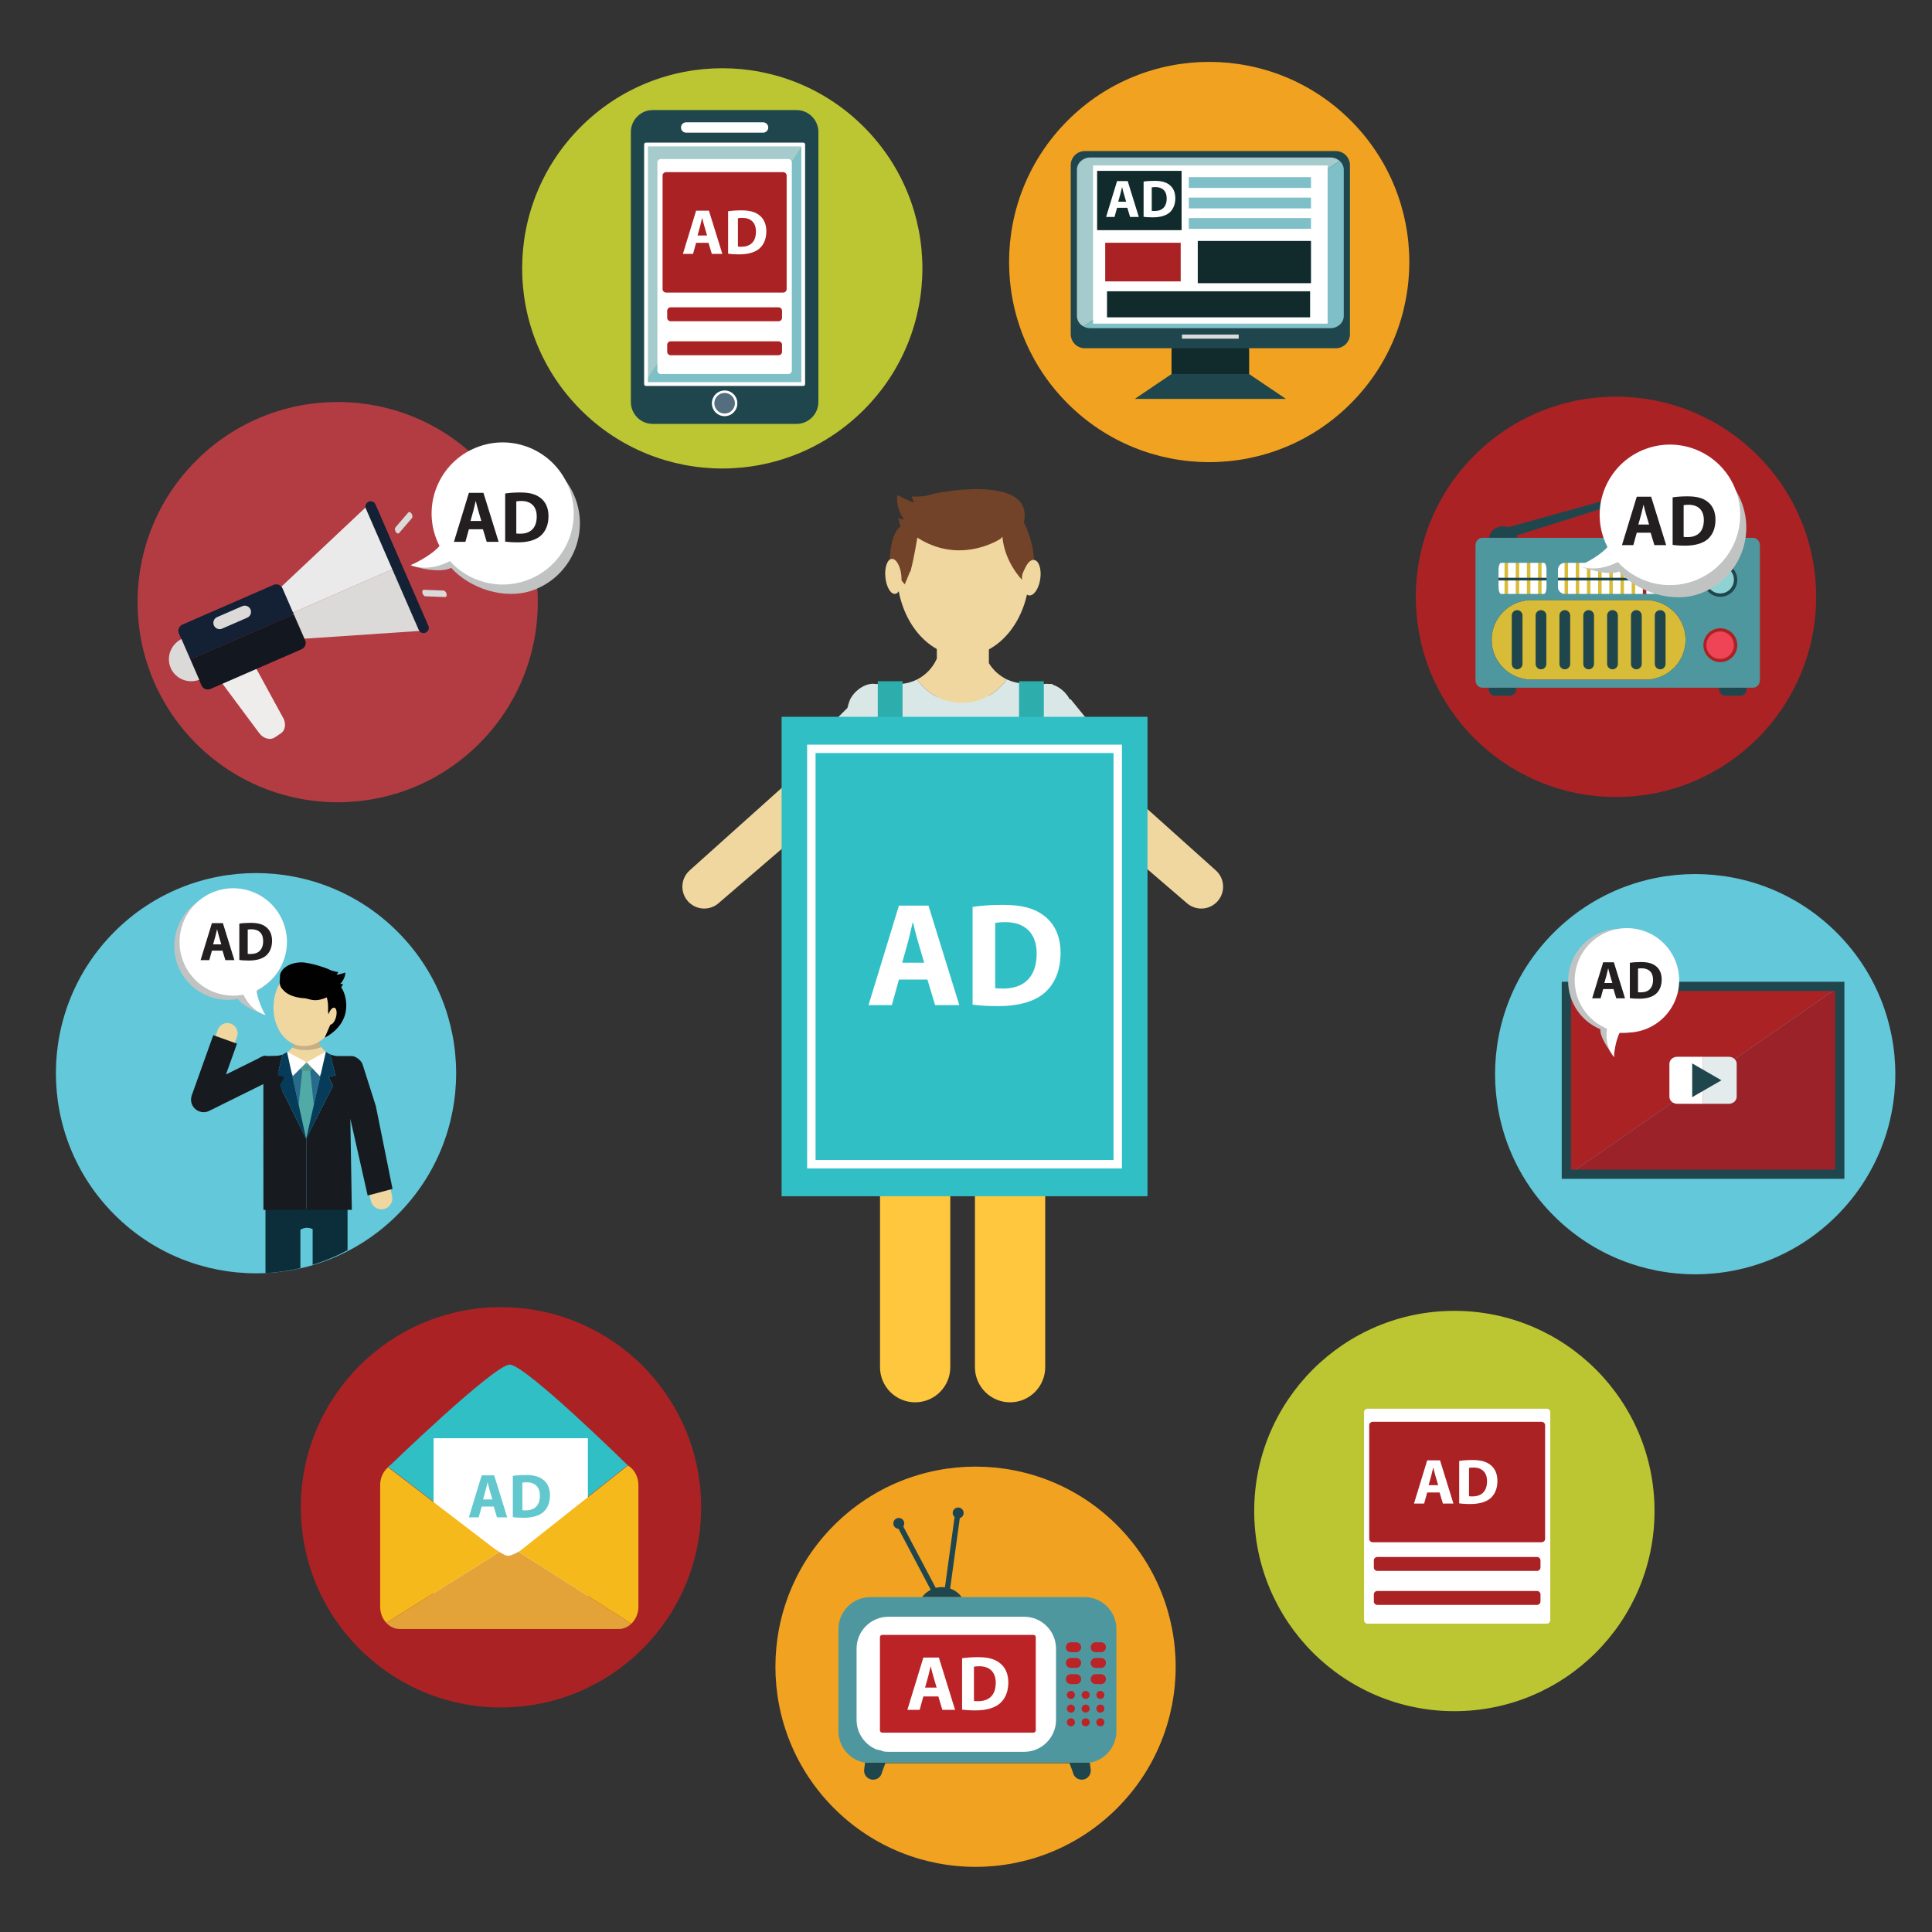 <svg xmlns="http://www.w3.org/2000/svg" xmlns:xlink="http://www.w3.org/1999/xlink" id="Layer_1" x="0px" y="0px" viewBox="0 0 5000 5000" style="enable-background:new 0 0 5000 5000;" xml:space="preserve"><rect x="0" y="0" width="5000" height="5000" fill="#333333" stroke="none"/><g>	<g>					<ellipse transform="matrix(0.707 -0.707 0.707 0.707 56.541 1525.331)" style="fill:#BCC632;" cx="1869.508" cy="694.415" rx="518.005" ry="518.006"></ellipse>	</g>	<g>		<g>							<ellipse transform="matrix(0.707 -0.707 0.707 0.707 437.383 2411.625)" style="fill:#F1A221;" cx="3129.78" cy="677.845" rx="518.004" ry="518.005"></ellipse>		</g>	</g>	<g>		<path style="fill:#AB2225;" d="M3664.179,1544.626c0,286.089,231.918,518.008,518.005,518.008s518.001-231.919,518.001-518.008    c0-286.084-231.914-518-518.001-518S3664.179,1258.542,3664.179,1544.626z"></path>	</g>	<g>					<ellipse transform="matrix(0.707 -0.707 0.707 0.707 -680.41 3916.904)" style="fill:#63C8D9;" cx="4387.916" cy="2779.78" rx="518.002" ry="518.004"></ellipse>	</g>	<g>		<path style="fill:#BCC632;" d="M3245.884,3910.488c0,286.09,231.919,518.012,518.006,518.012c286.086,0,518-231.922,518-518.012    c0-286.084-231.914-518-518-518C3477.803,3392.488,3245.884,3624.404,3245.884,3910.488z"></path>	</g>	<g>					<ellipse transform="matrix(0.707 -0.707 0.707 0.707 -2310.571 3049.206)" style="fill:#F1A221;" cx="2525.432" cy="4313.708" rx="518.003" ry="518.005"></ellipse>	</g>	<g>		<path style="fill:#AB2225;" d="M778.572,3900.889c0,286.09,231.918,518.008,518.006,518.008    c286.086,0,518.002-231.918,518.002-518.008c0-286.084-231.916-518-518.002-518    C1010.49,3382.889,778.572,3614.805,778.572,3900.889z"></path>	</g>	<g>					<ellipse transform="matrix(0.707 -0.707 0.707 0.707 -1769.915 1282.327)" style="fill:#63C8D9;" cx="662.948" cy="2777.64" rx="518.003" ry="518.004"></ellipse>	</g>	<g>					<ellipse transform="matrix(0.707 -0.707 0.707 0.707 -845.911 1074.563)" style="fill:#B33C43;" cx="874.157" cy="1558.386" rx="518.004" ry="518.005"></ellipse>	</g>	<g>		<g>			<g>				<g>					<g>						<g>							<g>								<path style="fill:#F0D79F;" d="M2496.629,1301.325c-2.609,0-5.209,0.057-7.813,0.136          c-91.398,2.982-167.793,58.447-167.793,176.465c0,119.704,74.787,216.971,167.793,219.648          c1.32,0.04,2.615,0.127,3.914,0.127c94.847,0,171.723-98.396,171.723-219.775          C2664.453,1356.553,2591.483,1301.325,2496.629,1301.325z"></path>								<path style="fill:#724328;" d="M2675.889,1445.569c-4.11-54.282-26.233-93.546-26.233-93.546          c14.798-66.043-46.938-84.437-112.033-86.025c-60.178-1.459-123.213,11.432-131.355,14.401          c-8.824,3.213-21.232,4.326-31.062,4.662c-9.025,0.297-15.906-0.043-15.906-0.043c0.37,1.492,1.818,4.971,3.24,8.163          c1.474,3.392,2.916,6.459,2.916,6.459c-1.726,0.179-4.877-0.685-8.668-2.085c-13.175-4.825-34.468-16.382-34.468-16.382          c-2.298,17.718,1.943,33.512,6.756,44.871c4.81,11.352,10.194,18.281,10.194,18.281c-3.863,0.772-14.642-3.853-14.642-3.853          c3.099,14.64,6.178,21.579,6.178,21.579c-23.172,16.902-28.536,65.727-28.963,103.914l39.717,46.373l13.731-33.282          c0.296,0.038,0.566,0.047,0.868,0.083c9.694-35.042,17.77-87.836,17.77-87.836c103.618,66.53,198.96,13.378,215.428,3.17          c3.131-3.428,4.785-5.488,4.785-5.488c5.872,66.566,50.885,111.591,50.885,111.591c-3.756-28.27,28.677-50.44,31.09-52.041          c0.097-0.065,0.225-0.155,0.225-0.155C2676.213,1447.404,2676.047,1446.519,2675.889,1445.569z"></path>								<path style="fill:#F0D79F;" d="M2647.132,1491.716c-3.684,25.335,3.416,47.362,15.838,49.188          c12.451,1.842,25.514-17.219,29.216-42.558c3.687-25.326-3.421-47.357-15.845-49.188          C2663.904,1447.325,2650.827,1466.376,2647.132,1491.716z"></path>								<path style="fill:#F0D79F;" d="M2332.654,1489.651c2.436,25.01-4.902,46.182-16.297,47.289          c-11.41,1.111-22.608-18.256-25.023-43.263c-2.402-25.014,4.902-46.187,16.3-47.303          C2319.051,1445.277,2330.265,1464.638,2332.654,1489.651z"></path>							</g>						</g>					</g>				</g>				<path style="fill:#FFC73D;" d="M2523.141,2525.961v44.359l-63.813-11.604v-32.755h-181.862v1012.274      c0,50.216,40.708,90.926,90.933,90.926c50.221,0,90.929-40.71,90.929-90.926v-866.621c17.106-7.997,39.538-11.462,63.813,3.225      v863.396c0,50.216,40.705,90.926,90.934,90.926c50.226,0,90.931-40.71,90.931-90.926V2525.961H2523.141z"></path>				<path style="fill:#F0D79F;" d="M2605.528,1758.145c-19.202-9.226-35.303-23.847-46.342-41.924v-42.567h-134.689v31.839h-0.45      c-10.363,22.99-28.391,41.754-50.836,53.069c13.167,18.786,30.768,34.233,51.286,44.815V1833h0.168v2.012h128.021V1833h6.501      v-32.452C2577.612,1790.028,2593.457,1775.496,2605.528,1758.145z"></path>				<g>					<path style="fill:#F3D02F;" d="M2195.029,1823.785l-1.846,8.31l7.125-22.427       C2197.939,1814.263,2196.091,1819.001,2195.029,1823.785z"></path>					<path style="fill:#F0D79F;" d="M1784.777,2252.661c-23.247,20.855-25.201,56.609-4.345,79.868       c3.725,4.162,7.939,7.642,12.475,10.437c20.77,12.775,48.288,11.023,67.383-6.089l327.078-281.181l-52.383-117.077       L1784.777,2252.661z"></path>					<path style="fill:#F0D79F;" d="M3146.597,2252.661c23.252,20.855,25.205,56.609,4.358,79.868       c-3.733,4.162-7.945,7.642-12.482,10.437c-20.768,12.775-48.296,11.023-67.383-6.089l-327.078-281.181l52.384-117.077       L3146.597,2252.661z"></path>					<path style="fill:#F3D02F;" d="M2200.59,1808.806l-0.281,0.863c0.133-0.239,0.25-0.478,0.368-0.715L2200.59,1808.806z"></path>					<polygon style="fill:#F3D02F;" points="2257.852,2105.188 2276.728,2116.198 2312.522,1990.486 2288.373,1979.755      "></polygon>					<path style="fill:#D9E8E6;" d="M2770.245,1808.806l-1.316,2.084c-8.712-17.714-26.099-33.271-44.832-38.962v-1.807h-8.045       c-4.514-0.655-9.035-0.693-13.449,0h-55.172v-1.32c-14.961-0.739-29.105-4.514-41.902-10.657       c-2.893,4.166-6.046,8.157-9.365,11.977c-25.968,29.942-64.209,48.936-106.949,48.936c-42.739,0-80.958-18.997-106.923-48.936       c-3.209-3.701-6.268-7.543-9.079-11.561c-13.274,6.688-28.09,10.768-43.79,11.54v0.021h-62.118l0.077,0.225       c-25.189-4.765-53.928,14.612-66.704,38.608c-0.118,0.237-0.235,0.476-0.368,0.715l-7.125,22.427l-137.623,136.759l91.5,71.705       l107.299,62.589l0.763,508.115h460.585l-0.77-507.21l7.655-4.463l99.317-57.938l80.599-70.234L2770.245,1808.806z"></path>				</g>			</g>		</g>		<rect x="2271.654" y="1763.076" style="fill:#2DAEAD;" width="64.164" height="161.69"></rect>		<rect x="2637.231" y="1763.076" style="fill:#2DAEAD;" width="64.16" height="161.69"></rect>		<rect x="2022.783" y="1855.07" style="fill:#31BFC6;" width="946.928" height="1240.8"></rect>		<path style="fill:#FFFFFF;" d="M2903.603,3023.83h-814.714V1927.108h814.714V3023.83z M2110.665,3002.055h771.164V1948.881    h-771.164V3002.055z"></path>		<g>			<path style="fill:#FFFFFF;" d="M2326.445,2535.073l-18.34,66.084h-60.359l78.699-257.473h76.4l79.838,257.473h-62.645     l-19.869-66.084H2326.445z M2391.765,2491.521l-16.044-54.622c-4.583-15.283-9.164-34.387-12.985-49.664h-0.763     c-3.82,15.277-7.642,34.763-11.845,49.664l-15.278,54.622H2391.765z"></path>			<path style="fill:#FFFFFF;" d="M2517.064,2347.123c21.393-3.438,49.283-5.344,78.696-5.344c48.895,0,80.6,8.783,105.432,27.498     c26.737,19.867,43.547,51.576,43.547,97.031c0,49.282-17.953,83.278-42.783,104.288c-27.122,22.542-68.376,33.234-118.806,33.234     c-30.176,0-51.569-1.907-66.086-3.816V2347.123z M2575.517,2557.228c4.963,1.144,12.982,1.144,20.244,1.144     c52.715,0.383,87.093-28.648,87.093-90.152c0.386-53.479-30.937-81.748-80.979-81.748c-12.993,0-21.396,1.147-26.358,2.29     V2557.228z"></path>		</g>	</g>	<g>		<g>			<path style="fill:#C9AD84;" d="M831.828,2710.031c-2.006-2.836-3.756-5.867-5.2-9.066h-0.221v-15.816h-66.914v21.15     c-0.996,1.634-2.077,3.201-3.234,4.718C765.849,2715.301,792.244,2723.701,831.828,2710.031z"></path>			<path style="fill:#F0D79F;" d="M831.828,2710.031c-39.584,13.67-65.979,5.27-75.568,0.985     c-5.208,6.814-11.982,12.362-19.79,16.105c5.999,8.622,13.869,15.845,23.024,21.066v16.128h3.23v0.998l51.458-5.058l12.139,4.06     h0.087V2749.6c10.191-5.267,18.933-12.932,25.477-22.268C843.86,2723.287,836.977,2717.315,831.828,2710.031z"></path>		</g>		<path style="fill:#F0D79F;" d="M613.457,2682.81l-53.985,147.414l-50.218-4.823l54.184-160.144    c3.984-11.339,14.891-18.266,26.31-17.704c2.489,0.12,5,0.603,7.474,1.471C611.036,2653.872,618.3,2668.992,613.457,2682.81z"></path>		<path style="fill:#286A8B;" d="M746.365,2738.499c12.554,11.704,29.372,18.889,47.89,18.889c17,0,32.548-6.064,44.692-16.103    l-46.626,205.971L746.365,2738.499z"></path>		<g>			<path style="fill:#0B2E3A;" d="M809.103,3108.572v16.271l-31.701,5.765v-22.036h-90.348v186.153     c30.938-1.573,61.132-5.959,90.348-12.87v-99.328c12.059-7.287,23.202-5.571,31.701-1.597v92.325     c31.548-9.687,61.774-22.389,90.348-37.771v-126.912H809.103z"></path>		</g>		<path style="fill:#F0D79F;" d="M1014.718,3095.597c3.35,15.147-6.211,30.147-21.363,33.5c-2.711,0.603-5.418,0.784-8.055,0.603    c-12.084-0.848-22.69-9.525-25.442-21.962l-50.662-208.203l55.037-32.108L1014.718,3095.597z"></path>		<polygon style="fill:#67C7C7;" points="909.195,2899.534 899.816,2905.006 882.036,2842.553 894.031,2837.22   "></polygon>		<polygon style="fill:#52AAA6;" points="792.269,2942.083 767.307,2911.667 782.37,2770.516 792.269,2767.631 792.269,2767.506     792.481,2767.569 792.697,2767.506 792.697,2767.631 802.596,2770.516 817.657,2911.667 792.697,2942.083 792.697,2942.328     792.481,2942.205 792.269,2942.328   "></polygon>		<g>			<g>				<polygon style="fill:#4D9793;" points="811.332,2759.893 804.017,2771.506 792.827,2771.94 792.827,2749.161 808.32,2751.285           "></polygon>				<polygon style="fill:#4D9793;" points="777.337,2751.285 792.827,2749.161 792.827,2771.94 781.638,2771.506 774.323,2759.893           "></polygon>			</g>		</g>		<polygon style="fill:#FFFFFF;" points="843.109,2721.816 793.531,2749.161 827.641,2785.013 854.965,2729.396   "></polygon>		<polygon style="fill:#FFFFFF;" points="743.734,2722.452 793.413,2749.161 758.157,2784.42 731.981,2729.396   "></polygon>		<path style="fill:#171B1F;" d="M862.014,2809.405l-11.88-22.281l17.821-4.455l-12.99-53.272l-0.115-0.354    c0.043-0.059-2.807-1.57-2.768-1.629c6.594,3.329,13.759,5.27,21.557,5.653v0.01H904.5l-0.036,0.115    c12.511-2.369,26.787,7.258,33.133,19.177c0.063,0.117,0.119,0.237,0.181,0.354l3.544,11.143l31.349,98.646l43.243,214.401    l-64.367,17.134l-44.866-198.592l3.873,235.677H793.13v-185.475L862.014,2809.405z"></path>		<g>			<polygon style="fill:#16539D;" points="730.738,2796.82 740.251,2803.119 729.191,2819.827 724.027,2809.405    "></polygon>			<polygon style="fill:#16539D;" points="681.575,2891.783 681.068,2892.544 681.575,2890.959    "></polygon>		</g>		<g>			<path style="fill:#F0D79F;" d="M806.851,2512.093c1.275,0.22,2.548,0.467,3.814,0.729c44.496,9.161,77.221,42.753,67.271,100.539     c-10.093,58.603-54.91,99.92-100.668,93.384c-0.651-0.087-1.294-0.155-1.926-0.265c-46.437-7.997-75.779-62.652-65.542-122.077     C720.03,2524.98,760.411,2504.096,806.851,2512.093z"></path>			<g>				<path style="fill:none;" d="M739.668,2548.204c-0.806-0.462-1.593-0.929-2.366-1.401c0.041-0.394,0.093-0.779,0.128-1.172      C737.43,2545.631,738.21,2546.596,739.668,2548.204z"></path>				<path style="fill:#3D2617;" d="M739.805,2548.355c-0.049-0.054-0.09-0.098-0.137-0.151c10.603,6.074,24.624,11.176,43.115,14.41      C760.54,2560.319,744.289,2551.138,739.805,2548.355z"></path>				<path style="fill:#010101;" d="M724.673,2522.701c5.86-23.671,39.041-35.195,65.088-31.361      c29.582,4.362,59.358,15.988,63.094,18.125c4.048,2.318,10.03,3.912,14.815,4.9c4.394,0.914,7.79,1.322,7.79,1.322      c-0.305,0.699-1.307,2.282-2.271,3.723c-1.01,1.537-1.971,2.918-1.971,2.918c0.83,0.234,2.439,0.076,4.413-0.291      c6.859-1.248,18.258-5.111,18.258-5.111c-0.369,8.867-3.773,16.238-7.089,21.398c-3.314,5.151-6.532,8.088-6.532,8.088      c1.827,0.707,7.491-0.648,7.491-0.648c-2.748,6.901-4.843,10.039-4.843,10.039c9.918,10.23,39.205,85.598-42.679,129.912      l24.743-57.239l-13.163-3.036c-0.147-0.002-3.374-2.137-2.787-9.893c0.93-22.782-3.326-34.246-3.326-34.246      c-25.465,10.779-36.782,7.483-54.544,2.508c-45.907-2.559-57.451-21.506-57.557-21.128      C718.288,2549.175,725.667,2534.448,724.673,2522.701z"></path>			</g>			<path style="fill:#F0D79F;" d="M849.649,2627.035c-3.3,12.039-1.496,23.022,3.991,24.521c5.491,1.512,12.607-7.026,15.901-19.07     c3.285-12.038,1.494-23.021-3.994-24.533C860.051,2606.455,852.925,2614.99,849.649,2627.035z"></path>		</g>		<polygon style="fill:#073B5A;" points="792.32,2947.256 838.946,2741.285 843.353,2721.9 851.838,2727.209 854.828,2728.677     867.955,2782.669 850.134,2787.124 862.014,2809.405   "></polygon>		<g>			<path style="fill:#171B1F;" d="M792.32,2947.256l-62.797-126.757l11.331-17.122l-5.165-10.427l6.712-12.582l-21.505-9.212     l10.182-41.76l0.145-0.086c-4.907,1.756-10.124,2.844-15.565,3.112l-27.408,0.653c-2.191-0.345-4.431-0.327-6.671,0v159.874     l0.158,238.182H793.13v-185.475L792.32,2947.256z"></path>		</g>		<polygon style="fill:#073B5A;" points="718.087,2782.669 731.078,2729.396 731.222,2729.311 742.829,2722.452 746.365,2738.499     792.32,2947.256 724.027,2809.405 735.911,2787.124   "></polygon>		<path style="fill:#171B1F;" d="M526.959,2878.346c-7.832,0-15.578-2.821-21.675-8.246c-9.928-8.832-13.499-22.811-9.026-35.318    l55.654-155.725l61.386,21.941l-28.496,79.735l90.127-44.627l28.926,58.419l-162.44,80.433    C536.82,2877.235,531.874,2878.346,526.959,2878.346z"></path>		<path style="fill:#171B1F;" d="M695.163,2736.903c2.871,5.229-1.563,13.18-9.903,17.763c-8.341,4.588-17.432,4.062-20.303-1.167    c-2.872-5.224,1.562-13.175,9.903-17.76C683.198,2731.158,692.29,2731.68,695.163,2736.903z"></path>	</g>	<path style="fill:#C1C3C3;" d="M513.483,2332.726c-64.063,42.227-81.768,128.388-39.54,192.454   c31.889,48.38,88.83,70.314,142.394,59.977c6.654,14.203,40.115,31.36,73.227,41.69c0,0-36.62-23.722-39.272-52.97   c5.491-2.661,10.874-5.704,16.109-9.156c64.063-42.227,81.765-128.394,39.539-192.456   C663.712,2308.197,577.547,2290.499,513.483,2332.726z"></path>	<g>		<path style="fill:#FFFFFF;" d="M527.183,2321.754c-64.065,42.226-81.771,128.389-39.543,192.458    c31.889,48.377,88.833,70.313,142.395,59.979c6.656,14.198,23.591,42.339,56.702,52.664c0,0-20.096-34.7-22.745-63.952    c5.489-2.652,10.87-5.701,16.108-9.15c64.061-42.227,81.766-128.393,39.54-192.458    C677.41,2297.229,591.246,2279.528,527.183,2321.754z"></path>		<g>			<path style="fill:#231F20;" d="M548.422,2460.264l-6.823,24.593H519.14l29.282-95.809h28.432l29.71,95.809H583.25l-7.392-24.593     H548.422z M572.729,2444.06l-5.968-20.327c-1.707-5.69-3.411-12.795-4.833-18.482h-0.285c-1.422,5.687-2.844,12.938-4.405,18.482     l-5.688,20.327H572.729z"></path>			<path style="fill:#231F20;" d="M619.355,2390.326c7.959-1.278,18.338-1.994,29.283-1.994c18.196,0,29.993,3.271,39.233,10.239     c9.949,7.389,16.206,19.189,16.206,36.107c0,18.336-6.683,30.985-15.923,38.805c-10.093,8.389-25.442,12.368-44.207,12.368     c-11.23,0-19.193-0.708-24.593-1.419V2390.326z M641.103,2468.509c1.85,0.424,4.836,0.424,7.536,0.424     c19.616,0.145,32.409-10.658,32.409-33.545c0.144-19.901-11.514-30.423-30.135-30.423c-4.833,0-7.96,0.429-9.809,0.854V2468.509z     "></path>		</g>	</g>	<g>		<g>			<path style="fill:#C1C3C3;" d="M1490.053,1292.679c34.141,95.644-15.714,200.856-111.356,235     c-72.231,25.786-162.653-4.541-211.067-58.106c-18.339,9.723-61.619,8.643-104.848-6.789c0,0,64.578,4.859,90.659-23.962     c-3.69-7.181-6.96-14.688-9.745-22.501c-34.145-95.644,15.709-200.859,111.357-235.001     C1350.698,1147.176,1455.912,1197.034,1490.053,1292.679z"></path>			<path style="fill:#FFFFFF;" d="M1474.083,1267.048c34.144,95.643-15.713,200.857-111.358,235     c-72.223,25.785-149.908,3.662-198.322-49.903c-18.339,9.723-58.65,26.007-101.884,10.574c0,0,48.868-20.708,74.953-49.527     c-3.694-7.183-6.957-14.691-9.745-22.501c-34.146-95.645,15.712-200.859,111.356-235     C1334.727,1121.547,1439.945,1171.401,1474.083,1267.048z"></path>			<g>				<path style="fill:#231F20;" d="M1213.497,1369.717l-9.032,32.55h-29.724l38.755-126.814h37.631l39.321,126.814h-30.854      l-9.783-32.55H1213.497z M1245.671,1348.268l-7.899-26.904c-2.26-7.528-4.518-16.934-6.401-24.46h-0.376      c-1.88,7.527-3.764,17.119-5.829,24.46l-7.526,26.904H1245.671z"></path>				<path style="fill:#231F20;" d="M1307.385,1277.148c10.532-1.695,24.269-2.636,38.757-2.636c24.082,0,39.694,4.329,51.926,13.547      c13.171,9.784,21.449,25.401,21.449,47.79c0,24.273-8.843,41.015-21.071,51.366c-13.358,11.099-33.68,16.37-58.516,16.37      c-14.862,0-25.4-0.942-32.545-1.884V1277.148z M1336.17,1380.629c2.445,0.564,6.397,0.564,9.972,0.564      c25.962,0.188,42.898-14.111,42.898-44.404c0.186-26.341-15.243-40.264-39.89-40.264c-6.397,0-10.536,0.564-12.98,1.128      V1380.629z"></path>			</g>		</g>		<g>			<path style="fill:#EFECEC;" d="M730.896,1854.447c10.395,15.574,8.538,35.06-4.138,43.52l-15.499,10.342     c-12.678,8.458-31.381,2.691-41.776-12.886L549.336,1733.93c-10.39-15.577,10.8-24.644,23.482-33.102l15.499-10.343     c12.678-8.46,38.295-23.655,48.688-8.081L730.896,1854.447z"></path>			<g>				<g>					<polygon style="fill:#DBDAD9;" points="759.847,1584.649 759.847,1584.649 756.285,1589.363 784.108,1653.19        1093.304,1632.348 1022.59,1470.12      "></polygon>					<polygon style="fill:#EBEAEA;" points="951.879,1307.891 726.146,1520.215 753.969,1584.043 759.847,1584.649 1022.59,1470.12             "></polygon>				</g>				<g>					<g>						<path style="fill:#142033;" d="M731.202,1522.827c-3.912-8.973-14.36-13.081-23.332-9.167l-235.662,102.723        c-8.979,3.91-13.083,14.361-9.173,23.333l29.259,67.122l268.163-116.89L731.202,1522.827z"></path>						<path style="fill:#13171F;" d="M492.293,1706.837l29.191,66.965c3.91,8.977,14.36,13.08,23.335,9.167l235.662-102.723        c8.973-3.912,13.077-14.359,9.167-23.333l-29.191-66.967L492.293,1706.837z"></path>					</g>					<path style="fill:#DBDAD9;" d="M648.294,1577.148c3.587,8.229-0.172,17.803-8.406,21.388l-64.997,28.336       c-8.227,3.588-17.807-0.175-21.392-8.403l0,0c-3.588-8.231,0.176-17.806,8.405-21.39l65-28.335       C635.132,1565.159,644.709,1568.918,648.294,1577.148L648.294,1577.148z"></path>				</g>				<path style="fill:#142033;" d="M1108.621,1619.429c3.001,6.878-0.147,14.889-7.03,17.888l0,0      c-6.878,3-14.886-0.146-17.885-7.026l-136.852-313.962c-3.002-6.883,0.143-14.89,7.025-17.891l0,0      c6.879-3,14.89,0.146,17.886,7.03L1108.621,1619.429z"></path>				<g>					<g>						<path style="fill:#DBDAD9;" d="M441.854,1728.729c12.279,28.165,44.779,41.38,73.763,30.589l-45.963-105.446        C442.023,1667.765,429.58,1700.567,441.854,1728.729z"></path>					</g>				</g>				<g>					<path style="fill:#DBDAD9;" d="M1065.095,1329.244c-2.647-3.97-6.472-5.234-8.545-2.822l-33.255,38.666       c-2.073,2.412-1.603,7.583,1.048,11.548c2.172,3.267,5.147,4.699,7.291,3.768c0.463-0.203,0.886-0.515,1.251-0.945       l33.256-38.664C1068.213,1338.382,1067.745,1333.212,1065.095,1329.244z"></path>					<path style="fill:#DBDAD9;" d="M1155.639,1536.968c1.105,4.641-0.573,8.307-3.752,8.182l-50.958-1.958       c-3.176-0.121-6.648-3.984-7.75-8.626c-0.91-3.815,0.066-6.971,2.205-7.903c0.462-0.204,0.986-0.301,1.547-0.278l50.961,1.958       C1151.067,1528.465,1154.536,1532.326,1155.639,1536.968z"></path>				</g>			</g>		</g>	</g>	<g>		<g>			<g>				<path style="fill:#31BFC6;" d="M1625.097,3791.721c-7.11-4.317-15.13-6.975-23.766-6.975h-566.658      c-11.424,0-21.845,4.427-30.345,11.662l287.341,219.912l1.05,0.324l-1.05,0.635l25.179,19.274l25.547-20.233l-1.013-0.646      l1.013-0.294L1625.097,3791.721z"></path>				<path style="fill:#31BFC6;" d="M1004.328,3797.358c0,0,274.547-265.675,314.857-265.675      c40.328,0,305.912,260.982,305.912,260.982L1004.328,3797.358z"></path>				<g>					<rect x="1122.128" y="3722.135" style="fill:#FFFFFF;" width="399.318" height="465.872"></rect>				</g>				<g>					<polygon style="fill:#0D8F99;" points="1275.551,4004.93 1266.899,3998.295 1275.503,4004.89      "></polygon>					<path style="fill:#F6B91B;" d="M1275.551,4004.93l-0.047-0.04l-8.604-6.595l-80.612-61.662l-181.959-139.274       c-12.355,10.55-20.499,27.201-20.499,46.118v314.639c0,16.488,6.145,31.25,15.883,41.774l226.123-141.44l65.833-41.17       L1275.551,4004.93z"></path>					<path style="fill:#F6B91B;" d="M1625.097,3792.666l-211.431,167.293l0,0l-44.703,35.379l-22.778,18.008l-3.791,2.975       l80.109,51.024l211.535,134.715c11.01-10.596,18.155-26.233,18.155-43.944v-314.639       C1652.194,3821.357,1641.132,3802.378,1625.097,3792.666z"></path>					<path style="fill:#E3A339;" d="M1422.504,4067.345l-80.109-51.024l3.791-2.975c-0.229,0.147-21.132,13.115-31.493,13.115       c-10.329,0-38.961-21.38-39.141-21.531l16.118,12.35l-65.833,41.17l-226.123,141.44c9.083,9.865,21.38,16.016,34.96,16.016       h566.658c12.531,0,23.83-5.333,32.708-13.846L1422.504,4067.345z"></path>				</g>			</g>		</g>		<g>			<g>				<g>					<g>						<path style="fill:#63C8CE;" d="M1246.645,3898.959l-7.748,27.921h-25.501l33.249-108.785h32.283l33.73,108.785h-26.469        l-8.394-27.921H1246.645z M1274.243,3880.559l-6.774-23.078c-1.939-6.46-3.876-14.53-5.489-20.982h-0.322        c-1.615,6.452-3.23,14.686-5.005,20.982l-6.456,23.078H1274.243z"></path>					</g>				</g>				<g>					<g>						<path style="fill:#63C8CE;" d="M1327.185,3819.545c9.038-1.45,20.822-2.257,33.248-2.257c20.663,0,34.056,3.712,44.549,11.622        c11.298,8.393,18.399,21.789,18.399,40.999c0,20.818-7.588,35.183-18.077,44.062c-11.46,9.521-28.889,14.043-50.197,14.043        c-12.75,0-21.79-0.807-27.922-1.616V3819.545z M1351.88,3908.321c2.099,0.482,5.488,0.482,8.553,0.482        c22.271,0.161,36.799-12.103,36.799-38.091c0.165-22.598-13.073-34.541-34.215-34.541c-5.489,0-9.038,0.484-11.137,0.967        V3908.321z"></path>					</g>				</g>			</g>		</g>	</g>	<g>		<g>			<g>				<g>					<polygon style="fill:#AB2225;" points="4052.624,2551.672 4052.624,3039.879 4059.823,3039.879 4762.221,2551.672      "></polygon>					<polygon style="fill:#9A2228;" points="4059.823,3039.879 4762.366,3039.879 4762.366,2551.672 4762.221,2551.672      "></polygon>				</g>				<path style="fill:#20464D;" d="M4773.267,3050.776h-731.542v-509.999h731.542V3050.776z M4065.573,3026.927h683.846v-462.306      h-683.846V3026.927z"></path>				<g>					<g>						<path style="fill:#FFFFFF;" d="M4340.755,2734.947c-11.233,0-20.34,8.181-20.34,18.271v85.117        c0,10.091,9.106,18.269,20.34,18.269h66.738v-121.656H4340.755z"></path>						<path style="fill:#E3EBEC;" d="M4474.235,2734.947h-66.742v121.656h66.742c11.233,0,20.338-8.178,20.338-18.269v-85.117        C4494.573,2743.128,4485.469,2734.947,4474.235,2734.947z"></path>					</g>					<polygon style="fill:#20464D;" points="4379.38,2795.776 4379.38,2752.059 4417.241,2773.916 4455.099,2795.776        4417.241,2817.635 4379.38,2839.492      "></polygon>				</g>			</g>			<path style="fill:#C1C3C3;" d="M4193.494,2403.601c-74.651,0-135.169,60.515-135.169,135.172     c0,56.373,34.511,104.685,83.557,124.967c-2.197,15.1,15.797,46.957,37.167,73.076c0,0-17.048-38.879-3.542-64.062     c5.886,0.779,11.888,1.19,17.987,1.19c74.651,0,135.175-60.521,135.175-135.172     C4328.669,2464.116,4268.146,2403.601,4193.494,2403.601z"></path>			<g>				<path style="fill:#FFFFFF;" d="M4210.496,2402.023c-74.652,0-135.172,60.518-135.172,135.172      c0,56.373,34.516,104.685,83.562,124.967c-2.2,15.1-3.508,47.029,17.857,73.146c0,0,2.26-38.948,15.769-64.128      c5.885,0.781,11.885,1.185,17.984,1.185c74.651,0,135.172-60.515,135.172-135.169S4285.147,2402.023,4210.496,2402.023z"></path>				<g>					<path style="fill:#231F20;" d="M4149.019,2559.737l-6.639,23.931h-21.85l28.488-93.219h27.666l28.904,93.219h-22.686       l-7.189-23.931H4149.019z M4172.671,2543.974l-5.809-19.779c-1.659-5.532-3.319-12.446-4.7-17.979h-0.278       c-1.384,5.533-2.768,12.588-4.284,17.979l-5.535,19.779H4172.671z"></path>					<path style="fill:#231F20;" d="M4218.035,2491.694c7.741-1.245,17.839-1.939,28.488-1.939c17.704,0,29.183,3.183,38.175,9.96       c9.682,7.189,15.766,18.671,15.766,35.131c0,17.84-6.5,30.148-15.49,37.757c-9.818,8.159-24.755,12.033-43.013,12.033       c-10.925,0-18.671-0.692-23.926-1.384V2491.694z M4239.19,2567.762c1.803,0.414,4.706,0.414,7.333,0.414       c19.087,0.137,31.534-10.374,31.534-32.641c0.141-19.363-11.201-29.599-29.318-29.599c-4.703,0-7.746,0.417-9.549,0.83       V2567.762z"></path>				</g>			</g>		</g>	</g>	<g>		<rect x="2750.433" y="4239.053" style="fill:#BB2327;" width="111.959" height="243.119"></rect>		<g>			<path style="fill:#FFFFFF;" d="M2738.056,4536.618c0,3.288-2.666,5.954-5.954,5.954h-517.909c-3.289,0-5.954-2.666-5.954-5.954     v-357.18c0-3.286,2.665-5.951,5.954-5.951h517.909c3.288,0,5.954,2.665,5.954,5.951V4536.618z"></path>			<g>				<path style="fill:none;" d="M2785.212,4332.732h-13.901c-7.085,0-12.83,5.748-12.83,12.83c0,7.088,5.745,12.832,12.83,12.832      h13.901c7.083,0,12.83-5.744,12.83-12.832C2798.042,4338.48,2792.295,4332.732,2785.212,4332.732z"></path>									<ellipse transform="matrix(0.383 -0.924 0.924 0.383 -2341.625 5268.344)" style="fill:none;" cx="2771.502" cy="4386.416" rx="10.397" ry="10.396"></ellipse>				<path style="fill:none;" d="M2785.212,4290.846h-13.901c-7.085,0-12.83,5.744-12.83,12.827c0,7.085,5.745,12.832,12.83,12.832      h13.901c7.083,0,12.83-5.747,12.83-12.832C2798.042,4296.59,2792.295,4290.846,2785.212,4290.846z"></path>				<path style="fill:none;" d="M2785.212,4250.235h-13.901c-7.085,0-12.83,5.741-12.83,12.829c0,7.086,5.745,12.83,12.83,12.83      h13.901c7.083,0,12.83-5.744,12.83-12.83C2798.042,4255.977,2792.295,4250.235,2785.212,4250.235z"></path>				<path style="fill:none;" d="M2771.502,4446.895c-5.742,0-10.396,4.654-10.396,10.396s4.654,10.399,10.396,10.399      c5.739,0,10.396-4.657,10.396-10.399S2777.241,4446.895,2771.502,4446.895z"></path>				<path style="fill:none;" d="M2809.623,4396.813c5.739,0,10.396-4.654,10.396-10.396c0-5.745-4.657-10.396-10.396-10.396      c-5.742,0-10.399,4.651-10.399,10.396C2799.224,4392.158,2803.881,4396.813,2809.623,4396.813z"></path>				<path style="fill:none;" d="M2650.372,4184.108h-150.439h-124.656h-75.867c-45.627,0-82.613,36.987-82.613,82.61v184.376      c0,25.669,11.714,48.61,30.087,63.761c6.329,5.219,13.45,9.51,21.155,12.678c0.276,0.044,0.546,0.088,0.822,0.137      c5.599,0.941,12.127,2.48,17.504,4.988c4.251,0.674,8.604,1.047,13.044,1.047h350.962c45.625,0,82.607-36.988,82.607-82.61      v-184.376c0-22.649-9.119-43.162-23.879-58.082C2694.126,4193.494,2673.346,4184.108,2650.372,4184.108z"></path>				<path style="fill:none;" d="M2809.623,4432.25c5.739,0,10.396-4.654,10.396-10.396s-4.657-10.396-10.396-10.396      c-5.742,0-10.399,4.654-10.399,10.396S2803.881,4432.25,2809.623,4432.25z"></path>									<ellipse transform="matrix(0.383 -0.924 0.924 0.383 -2374.365 5290.22)" style="fill:none;" cx="2771.502" cy="4421.854" rx="10.397" ry="10.396"></ellipse>				<path style="fill:none;" d="M2849.409,4290.846h-13.897c-7.09,0-12.832,5.744-12.832,12.827c0,7.085,5.742,12.832,12.832,12.832      h13.897c7.088,0,12.827-5.747,12.827-12.832C2862.236,4296.59,2856.497,4290.846,2849.409,4290.846z"></path>				<path style="fill:none;" d="M2849.409,4250.235h-13.897c-7.09,0-12.832,5.741-12.832,12.829c0,7.086,5.742,12.83,12.832,12.83      h13.897c7.088,0,12.827-5.744,12.827-12.83C2862.236,4255.977,2856.497,4250.235,2849.409,4250.235z"></path>				<path style="fill:none;" d="M2849.409,4332.732h-13.897c-7.09,0-12.832,5.748-12.832,12.83c0,7.088,5.742,12.832,12.832,12.832      h13.897c7.088,0,12.827-5.744,12.827-12.832C2862.236,4338.48,2856.497,4332.732,2849.409,4332.732z"></path>				<path style="fill:none;" d="M2809.626,4446.895c-5.742,0-10.402,4.654-10.402,10.396s4.66,10.399,10.402,10.399      c5.739,0,10.396-4.657,10.396-10.399S2815.365,4446.895,2809.626,4446.895z"></path>				<path style="fill:none;" d="M2847.744,4446.895c-5.739,0-10.396,4.654-10.396,10.396s4.657,10.399,10.396,10.399      s10.396-4.657,10.396-10.399S2853.483,4446.895,2847.744,4446.895z"></path>									<ellipse transform="matrix(0.987 -0.16 0.16 0.987 -671.532 513.257)" style="fill:none;" cx="2847.744" cy="4421.854" rx="10.396" ry="10.397"></ellipse>									<ellipse transform="matrix(0.987 -0.16 0.16 0.987 -665.856 512.799)" style="fill:none;" cx="2847.744" cy="4386.416" rx="10.396" ry="10.397"></ellipse>				<path style="fill:#20464D;" d="M2458.959,4111.045l25.009-182.084c5.727-1.8,9.908-7.088,9.908-13.412      c0-7.81-6.324-14.137-14.129-14.137c-7.808,0-14.129,6.327-14.129,14.137c0,4.223,1.895,7.977,4.835,10.568l-24.955,181.718      c-2.589-0.319-5.219-0.487-7.895-0.487c-5.502,0-10.83,0.713-15.921,2.024l-83.927-158.865c1.537-2.262,2.44-4.994,2.44-7.938      c0-7.806-6.326-14.132-14.129-14.132c-7.808,0-14.134,6.326-14.134,14.132c0,7.585,5.985,13.724,13.491,14.07l83.281,157.646      c-8.877,4.531-16.557,11.078-22.417,19.049h102.629C2481.453,4123.185,2471.043,4115.35,2458.959,4111.045z"></path>			</g>			<g>				<path style="fill:none;" d="M2785.212,4332.732h-13.901c-7.085,0-12.83,5.748-12.83,12.83c0,7.088,5.745,12.832,12.83,12.832      h13.901c7.083,0,12.83-5.744,12.83-12.832C2798.042,4338.48,2792.295,4332.732,2785.212,4332.732z"></path>									<ellipse transform="matrix(0.383 -0.924 0.924 0.383 -2341.625 5268.344)" style="fill:none;" cx="2771.502" cy="4386.416" rx="10.397" ry="10.396"></ellipse>				<path style="fill:none;" d="M2785.212,4250.235h-13.901c-7.085,0-12.83,5.741-12.83,12.829c0,7.086,5.745,12.83,12.83,12.83      h13.901c7.083,0,12.83-5.744,12.83-12.83C2798.042,4255.977,2792.295,4250.235,2785.212,4250.235z"></path>				<path style="fill:none;" d="M2785.212,4290.846h-13.901c-7.085,0-12.83,5.744-12.83,12.827c0,7.085,5.745,12.832,12.83,12.832      h13.901c7.083,0,12.83-5.747,12.83-12.832C2798.042,4296.59,2792.295,4290.846,2785.212,4290.846z"></path>				<path style="fill:none;" d="M2809.623,4396.813c5.739,0,10.396-4.654,10.396-10.396c0-5.745-4.657-10.396-10.396-10.396      c-5.742,0-10.399,4.651-10.399,10.396C2799.224,4392.158,2803.881,4396.813,2809.623,4396.813z"></path>				<path style="fill:none;" d="M2650.372,4184.108h-150.439h-124.656h-75.867c-45.627,0-82.613,36.987-82.613,82.61v184.376      c0,25.669,11.714,48.61,30.087,63.761c6.329,5.219,13.45,9.51,21.155,12.678c0.276,0.044,0.546,0.088,0.822,0.137      c5.599,0.941,12.127,2.48,17.504,4.988c4.251,0.674,8.604,1.047,13.044,1.047h350.962c45.625,0,82.607-36.988,82.607-82.61      v-184.376c0-22.649-9.119-43.162-23.879-58.082C2694.126,4193.494,2673.346,4184.108,2650.372,4184.108z"></path>									<ellipse transform="matrix(0.383 -0.924 0.924 0.383 -2374.365 5290.22)" style="fill:none;" cx="2771.502" cy="4421.854" rx="10.397" ry="10.396"></ellipse>				<path style="fill:none;" d="M2771.502,4446.895c-5.742,0-10.396,4.654-10.396,10.396s4.654,10.399,10.396,10.399      c5.739,0,10.396-4.657,10.396-10.399S2777.241,4446.895,2771.502,4446.895z"></path>				<path style="fill:none;" d="M2809.623,4432.25c5.739,0,10.396-4.654,10.396-10.396s-4.657-10.396-10.396-10.396      c-5.742,0-10.399,4.654-10.399,10.396S2803.881,4432.25,2809.623,4432.25z"></path>				<path style="fill:none;" d="M2849.409,4332.732h-13.897c-7.09,0-12.832,5.748-12.832,12.83c0,7.088,5.742,12.832,12.832,12.832      h13.897c7.088,0,12.827-5.744,12.827-12.832C2862.236,4338.48,2856.497,4332.732,2849.409,4332.732z"></path>				<path style="fill:none;" d="M2809.626,4446.895c-5.742,0-10.402,4.654-10.402,10.396s4.66,10.399,10.402,10.399      c5.739,0,10.396-4.657,10.396-10.399S2815.365,4446.895,2809.626,4446.895z"></path>				<path style="fill:none;" d="M2849.409,4290.846h-13.897c-7.09,0-12.832,5.744-12.832,12.827c0,7.085,5.742,12.832,12.832,12.832      h13.897c7.088,0,12.827-5.747,12.827-12.832C2862.236,4296.59,2856.497,4290.846,2849.409,4290.846z"></path>				<path style="fill:none;" d="M2849.409,4250.235h-13.897c-7.09,0-12.832,5.741-12.832,12.829c0,7.086,5.742,12.83,12.832,12.83      h13.897c7.088,0,12.827-5.744,12.827-12.83C2862.236,4255.977,2856.497,4250.235,2849.409,4250.235z"></path>				<path style="fill:none;" d="M2847.744,4446.895c-5.739,0-10.396,4.654-10.396,10.396s4.657,10.399,10.396,10.399      s10.396-4.657,10.396-10.399S2853.483,4446.895,2847.744,4446.895z"></path>									<ellipse transform="matrix(0.987 -0.16 0.16 0.987 -665.856 512.799)" style="fill:none;" cx="2847.744" cy="4386.416" rx="10.396" ry="10.397"></ellipse>									<ellipse transform="matrix(0.987 -0.16 0.16 0.987 -671.532 513.257)" style="fill:none;" cx="2847.744" cy="4421.854" rx="10.396" ry="10.397"></ellipse>				<path style="fill:#4F979E;" d="M2806.618,4133.334h-317.7h-102.629h-133.752c-45.625,0-82.61,36.984-82.61,82.609v264.446      c0,40.907,29.742,74.847,68.774,81.433h581.75l0,0c39.032-6.586,68.771-40.528,68.771-81.433v-264.446      C2889.223,4170.318,2852.24,4133.334,2806.618,4133.334z M2809.623,4376.02c5.739,0,10.396,4.651,10.396,10.396      c0,5.742-4.657,10.396-10.396,10.396c-5.742,0-10.399-4.654-10.399-10.396C2799.224,4380.671,2803.881,4376.02,2809.623,4376.02      z M2732.979,4451.095c0,45.622-36.982,82.61-82.607,82.61H2299.41c-4.44,0-8.793-0.373-13.044-1.047      c-5.377-2.508-11.906-4.047-17.504-4.988c-0.276-0.049-0.546-0.093-0.822-0.137c-7.705-3.168-14.826-7.459-21.155-12.678      c-18.373-15.15-30.087-38.092-30.087-63.761v-184.376c0-45.623,36.985-82.61,82.613-82.61h75.867h124.656h150.439      c22.974,0,43.754,9.386,58.729,24.528c14.76,14.92,23.879,35.433,23.879,58.082V4451.095z M2771.502,4467.69      c-5.742,0-10.396-4.657-10.396-10.399s4.654-10.396,10.396-10.396c5.739,0,10.396,4.654,10.396,10.396      S2777.241,4467.69,2771.502,4467.69z M2771.502,4432.25c-5.742,0-10.396-4.654-10.396-10.396s4.654-10.396,10.396-10.396      c5.739,0,10.396,4.654,10.396,10.396S2777.241,4432.25,2771.502,4432.25z M2771.502,4396.813      c-5.742,0-10.396-4.654-10.396-10.396c0-5.745,4.654-10.396,10.396-10.396c5.739,0,10.396,4.651,10.396,10.396      C2781.898,4392.158,2777.241,4396.813,2771.502,4396.813z M2785.212,4358.395h-13.901c-7.085,0-12.83-5.744-12.83-12.832      c0-7.082,5.745-12.83,12.83-12.83h13.901c7.083,0,12.83,5.748,12.83,12.83      C2798.042,4352.65,2792.295,4358.395,2785.212,4358.395z M2785.212,4316.505h-13.901c-7.085,0-12.83-5.747-12.83-12.832      c0-7.083,5.745-12.827,12.83-12.827h13.901c7.083,0,12.83,5.744,12.83,12.827      C2798.042,4310.758,2792.295,4316.505,2785.212,4316.505z M2785.212,4275.895h-13.901c-7.085,0-12.83-5.744-12.83-12.83      c0-7.088,5.745-12.829,12.83-12.829h13.901c7.083,0,12.83,5.741,12.83,12.829      C2798.042,4270.15,2792.295,4275.895,2785.212,4275.895z M2809.623,4411.457c5.739,0,10.396,4.654,10.396,10.396      s-4.657,10.396-10.396,10.396c-5.742,0-10.399-4.654-10.399-10.396S2803.881,4411.457,2809.623,4411.457z M2809.626,4467.69      c-5.742,0-10.402-4.657-10.402-10.399s4.66-10.396,10.402-10.396c5.739,0,10.396,4.654,10.396,10.396      S2815.365,4467.69,2809.626,4467.69z M2847.744,4467.69c-5.739,0-10.396-4.657-10.396-10.399s4.657-10.396,10.396-10.396      s10.396,4.654,10.396,10.396S2853.483,4467.69,2847.744,4467.69z M2847.744,4432.25c-5.739,0-10.396-4.654-10.396-10.396      s4.657-10.396,10.396-10.396s10.396,4.654,10.396,10.396S2853.483,4432.25,2847.744,4432.25z M2847.744,4396.813      c-5.739,0-10.396-4.654-10.396-10.396c0-5.745,4.657-10.396,10.396-10.396s10.396,4.651,10.396,10.396      C2858.141,4392.158,2853.483,4396.813,2847.744,4396.813z M2849.409,4358.395h-13.897c-7.09,0-12.832-5.744-12.832-12.832      c0-7.082,5.742-12.83,12.832-12.83h13.897c7.088,0,12.827,5.748,12.827,12.83      C2862.236,4352.65,2856.497,4358.395,2849.409,4358.395z M2849.409,4316.505h-13.897c-7.09,0-12.832-5.747-12.832-12.832      c0-7.083,5.742-12.827,12.832-12.827h13.897c7.088,0,12.827,5.744,12.827,12.827      C2862.236,4310.758,2856.497,4316.505,2849.409,4316.505z M2849.409,4275.895h-13.897c-7.09,0-12.832-5.744-12.832-12.83      c0-7.088,5.742-12.829,12.832-12.829h13.897c7.088,0,12.827,5.741,12.827,12.829      C2862.236,4270.15,2856.497,4275.895,2849.409,4275.895z"></path>				<path style="fill:#20464D;" d="M2238.701,4561.822l-2.137,16.739c-2.149,12.74,6.439,24.812,19.177,26.954      c12.743,2.145,24.814-6.432,26.959-19.18l8.676-23.336h476.401l8.674,23.336c2.149,12.748,14.216,21.324,26.961,19.18      c12.738-2.143,21.326-14.214,19.174-26.954l-2.134-16.739l0,0l0,0H2238.701z"></path>			</g>			<path style="fill:#BB2327;" d="M2680.561,4478.166c0,3.291-2.663,5.954-5.951,5.954H2283.2c-3.289,0-5.954-2.663-5.954-5.954     v-241.098c0-3.285,2.665-5.951,5.954-5.951h391.41c3.288,0,5.951,2.666,5.951,5.951V4478.166z"></path>			<g>				<path style="fill:#FFFFFF;" d="M2389.651,4390.348l-9.639,34.735h-31.723l41.361-135.333h40.158l41.967,135.333h-32.931      l-10.442-34.735H2389.651z M2423.986,4367.459l-8.431-28.716c-2.41-8.032-4.82-18.071-6.827-26.101h-0.403      c-2.007,8.029-4.014,18.272-6.225,26.101l-8.032,28.716H2423.986z"></path>				<path style="fill:#FFFFFF;" d="M2489.845,4291.559c11.247-1.809,25.904-2.812,41.364-2.812c25.7,0,42.366,4.618,55.419,14.456      c14.058,10.442,22.891,27.109,22.891,51.002c0,25.902-9.436,43.773-22.487,54.818c-14.257,11.845-35.944,17.467-62.448,17.467      c-15.862,0-27.106-1.001-34.738-2.007V4291.559z M2520.567,4401.992c2.611,0.604,6.824,0.604,10.642,0.604      c27.712,0.201,45.78-15.059,45.78-47.385c0.201-28.113-16.266-42.973-42.569-42.973c-6.824,0-11.241,0.604-13.853,1.205      V4401.992z"></path>			</g>		</g>	</g>	<g>		<g>			<g>				<path style="fill:#556E7F;" d="M1908.294,1046.055c0,20.585-14.771,37.276-32.983,37.276s-32.984-16.691-32.984-37.276      c0-20.583,14.771-37.275,32.984-37.275S1908.294,1025.472,1908.294,1046.055z"></path>				<rect x="1751.696" y="313.383" style="fill:#FFFFFF;" width="251.264" height="40.679"></rect>				<path style="fill:#FFFFFF;" d="M1875.311,1087.916c-24.43,0-44.306-19.882-44.306-44.309c0-24.429,19.876-44.308,44.306-44.308      c24.43,0,44.309,19.879,44.309,44.308C1919.62,1068.033,1899.741,1087.916,1875.311,1087.916z M1875.311,1016.967      c-14.69,0-26.632,11.957-26.632,26.64c0,14.692,11.941,26.642,26.632,26.642c14.688,0,26.636-11.95,26.636-26.642      C1901.947,1028.924,1889.998,1016.967,1875.311,1016.967z"></path>				<g>					<g>						<g>							<path style="fill:#20464D;" d="M2061.55,284.84h-372.492c-31.04,0-56.438,25.609-56.438,56.921v698.404         c0,31.347,25.398,56.922,56.438,56.897h372.492c31.087,0,56.445-25.608,56.445-56.92V341.761         C2117.995,310.431,2092.588,284.84,2061.55,284.84z M1775.629,316.592h199.361c7.327,0,13.258,5.987,13.258,13.376         c0,7.386-5.931,13.368-13.258,13.368h-199.361c-7.325,0-13.266-5.982-13.266-13.368         C1762.363,322.579,1768.304,316.592,1775.629,316.592z M1875.311,1077.059c-18.213,0-32.984-14.894-32.984-33.271         c0-18.367,14.771-33.261,32.984-33.261s32.983,14.894,32.983,33.261C1908.294,1062.165,1893.523,1077.059,1875.311,1077.059z          M2078.732,991.757h-406.847V375.094h406.847V991.757z"></path>						</g>					</g>				</g>			</g>			<g>				<polygon style="fill:#A6CBCC;" points="1671.885,373.926 1671.885,985.3 2078.513,373.926     "></polygon>				<polygon style="fill:#7FBFC7;" points="1671.885,985.3 1671.885,993.979 2078.732,993.979 2078.732,373.926 2078.513,373.926           "></polygon>			</g>			<g>				<path style="fill:#FFFFFF;" d="M2078.732,998.861h-406.847c-2.7,0-4.892-2.186-4.892-4.883V373.926      c0-2.697,2.192-4.883,4.892-4.883h406.847c2.701,0,4.892,2.185,4.892,4.883v620.053      C2083.625,996.676,2081.434,998.861,2078.732,998.861z M1676.772,989.089h397.074V378.814h-397.074V989.089z"></path>			</g>		</g>		<path style="fill:#FFFFFF;" d="M2049.241,958.921c0,4.977-4.032,9.008-9.01,9.008h-329.848c-4.974,0-9.009-4.03-9.009-9.008    V420.627c0-4.978,4.035-9.014,9.009-9.014h329.848c4.979,0,9.01,4.037,9.01,9.014V958.921z"></path>		<g>			<path style="fill:#AB2225;" d="M2035.865,748.173c0,4.969-4.034,9.01-9.013,9.01h-303.081c-4.981,0-9.012-4.042-9.012-9.01     V454.528c0-4.972,4.03-9.005,9.012-9.005h303.081c4.979,0,9.013,4.033,9.013,9.005V748.173z"></path>			<g>				<path style="fill:#FFFFFF;" d="M1801.541,628.404l-7.971,28.709h-26.216l34.187-111.855h33.19l34.681,111.855h-27.215      l-8.621-28.709H1801.541z M1829.919,609.489l-6.97-23.737c-1.99-6.642-3.979-14.94-5.639-21.574h-0.339      c-1.657,6.634-3.312,15.1-5.138,21.574l-6.637,23.737H1829.919z"></path>				<path style="fill:#FFFFFF;" d="M1884.35,546.752c9.293-1.494,21.411-2.326,34.189-2.326c21.245,0,35.022,3.817,45.809,11.954      c11.609,8.625,18.916,22.404,18.916,42.147c0,21.416-7.8,36.184-18.584,45.31c-11.783,9.79-29.711,14.437-51.615,14.437      c-13.11,0-22.409-0.828-28.715-1.659V546.752z M1909.749,638.03c2.15,0.495,5.638,0.495,8.791,0.495      c22.904,0.171,37.843-12.446,37.843-39.163c0.163-23.236-13.442-35.515-35.186-35.515c-5.643,0-9.298,0.493-11.448,0.996V638.03      z"></path>			</g>		</g>		<path style="fill:#AB2225;" d="M2023.916,822.372c0,4.97-4.034,9.002-9.013,9.002h-279.19c-4.981,0-9.01-4.033-9.01-9.002V804.36    c0-4.976,4.028-9.01,9.01-9.01h279.19c4.979,0,9.013,4.034,9.013,9.01V822.372z"></path>		<path style="fill:#AB2225;" d="M2023.916,910.316c0,4.979-4.034,9.013-9.013,9.013h-279.19c-4.981,0-9.01-4.034-9.01-9.013    v-18.011c0-4.968,4.028-9.005,9.01-9.005h279.19c4.979,0,9.013,4.037,9.013,9.005V910.316z"></path>	</g>	<g>		<g>			<rect x="4383.319" y="1445.463" style="fill:#20464D;" width="137.016" height="109.613"></rect>			<rect x="4390.032" y="1601.237" style="fill:#AB2225;" width="123.316" height="137.018"></rect>			<rect x="3855.809" y="1441.333" style="fill:#FFFFFF;" width="521.743" height="104.22"></rect>			<rect x="3893.767" y="1451.625" style="fill:#D8BC37;" width="9.005" height="94.57"></rect>			<rect x="3922.693" y="1449.396" style="fill:#D8BC37;" width="9.008" height="94.569"></rect>			<rect x="3951.623" y="1450.917" style="fill:#D8BC37;" width="9.008" height="94.573"></rect>			<rect x="3980.554" y="1448.688" style="fill:#D8BC37;" width="9.004" height="94.57"></rect>			<rect x="4049.118" y="1451.131" style="fill:#D8BC37;" width="9.005" height="94.569"></rect>			<rect x="4078.061" y="1451.131" style="fill:#D8BC37;" width="9.003" height="94.569"></rect>			<rect x="4107.003" y="1451.131" style="fill:#D8BC37;" width="9.008" height="94.569"></rect>			<rect x="4135.946" y="1451.131" style="fill:#D8BC37;" width="9.008" height="94.569"></rect>			<rect x="4164.892" y="1451.131" style="fill:#D8BC37;" width="9.008" height="94.569"></rect>			<rect x="4193.837" y="1451.131" style="fill:#D8BC37;" width="9.005" height="94.569"></rect>			<rect x="4222.779" y="1451.131" style="fill:#D8BC37;" width="9.005" height="94.569"></rect>			<rect x="4251.722" y="1451.131" style="fill:#AB2225;" width="9.008" height="94.569"></rect>			<rect x="4280.665" y="1451.131" style="fill:#D8BC37;" width="9.007" height="94.569"></rect>			<rect x="4309.609" y="1451.131" style="fill:#D8BC37;" width="9.008" height="94.569"></rect>			<rect x="4338.555" y="1451.131" style="fill:#D8BC37;" width="9.005" height="94.569"></rect>			<path style="fill:#20464D;" d="M4331.876,1744.216c0,5.043-4.09,9.134-9.136,9.134h-439.786c-5.046,0-9.136-4.09-9.136-9.134     v-183.741c0-5.044,4.09-9.131,9.136-9.131h439.786c5.046,0,9.136,4.087,9.136,9.131V1744.216z"></path>			<g>				<path style="fill:none;" d="M4234.833,1578.992c-7.693,0-13.923,6.231-13.923,13.917v125.365      c0,7.686,6.229,13.917,13.923,13.917c7.682,0,13.917-6.231,13.917-13.917v-125.365      C4248.75,1585.223,4242.515,1578.992,4234.833,1578.992z"></path>				<path style="fill:none;" d="M4173.128,1578.992c-7.683,0-13.918,6.231-13.918,13.917v125.365      c0,7.686,6.235,13.917,13.918,13.917c7.688,0,13.922-6.231,13.922-13.917v-125.365      C4187.05,1585.223,4180.815,1578.992,4173.128,1578.992z"></path>				<path style="fill:none;" d="M4111.429,1578.992c-7.69,0-13.923,6.231-13.923,13.917v125.365c0,7.686,6.232,13.917,13.923,13.917      c7.688,0,13.917-6.231,13.917-13.917v-125.365C4125.346,1585.223,4119.116,1578.992,4111.429,1578.992z"></path>				<path style="fill:none;" d="M4049.729,1578.992c-7.69,0-13.917,6.231-13.917,13.917v125.365c0,7.686,6.227,13.917,13.917,13.917      c7.688,0,13.92-6.231,13.92-13.917v-125.365C4063.648,1585.223,4057.416,1578.992,4049.729,1578.992z"></path>				<path style="fill:none;" d="M3988.026,1578.992c-7.69,0-13.92,6.231-13.92,13.917v125.365c0,7.686,6.229,13.917,13.92,13.917      c7.688,0,13.917-6.231,13.917-13.917v-125.365C4001.943,1585.223,3995.714,1578.992,3988.026,1578.992z"></path>				<path style="fill:none;" d="M3926.327,1578.992c-7.69,0-13.92,6.231-13.92,13.917v125.365c0,7.686,6.229,13.917,13.92,13.917      c7.688,0,13.919-6.231,13.919-13.917v-125.365C3940.246,1585.223,3934.015,1578.992,3926.327,1578.992z"></path>				<path style="fill:none;" d="M3995.671,1456.714h-110.849c-3.658,0-6.628,7.892-6.628,17.631v45.06      c0,9.736,2.97,17.628,6.628,17.628h110.849c3.656,0,6.623-7.892,6.623-17.628v-45.06      C4002.294,1464.606,3999.327,1456.714,3995.671,1456.714z"></path>				<path style="fill:none;" d="M4452.231,1456.714c-24.234,0-43.879,19.648-43.879,43.88c0,24.231,19.645,43.879,43.879,43.879      s43.879-19.648,43.879-43.879C4496.11,1476.362,4476.466,1456.714,4452.231,1456.714z"></path>				<path style="fill:none;" d="M4296.53,1578.992c-7.686,0-13.918,6.231-13.918,13.917v125.365c0,7.686,6.232,13.917,13.918,13.917      c7.688,0,13.92-6.231,13.92-13.917v-125.365C4310.45,1585.223,4304.218,1578.992,4296.53,1578.992z"></path>				<path style="fill:none;" d="M4452.231,1625.857c-24.234,0-43.879,19.644-43.879,43.879c0,24.234,19.645,43.88,43.879,43.88      s43.879-19.646,43.879-43.88C4496.11,1645.501,4476.466,1625.857,4452.231,1625.857z"></path>				<path style="fill:none;" d="M4344.616,1456.714h-294.943c-9.738,0-17.633,7.892-17.633,17.631v45.06      c0,9.736,7.895,17.628,17.633,17.628h294.943c9.734,0,17.632-7.892,17.632-17.628v-45.06      C4362.248,1464.606,4354.351,1456.714,4344.616,1456.714z"></path>				<path style="fill:#20464D;" d="M4449.116,1783.626c0,9.448,7.66,17.105,17.104,17.105h37.188      c9.447,0,17.104-7.657,17.104-17.105c0-1.336-0.168-2.633-0.459-3.883h-70.476      C4449.285,1780.993,4449.116,1782.29,4449.116,1783.626z"></path>				<path style="fill:#20464D;" d="M3852.668,1783.626c0,9.448,7.657,17.105,17.104,17.105h37.187      c9.447,0,17.106-7.657,17.106-17.105c0-1.336-0.169-2.633-0.46-3.883h-70.479      C3852.837,1780.993,3852.668,1782.29,3852.668,1783.626z"></path>			</g>			<g>				<path style="fill:none;" d="M4344.616,1456.714h-294.943c-9.738,0-17.633,7.892-17.633,17.631v45.06      c0,9.736,7.895,17.628,17.633,17.628h294.943c9.734,0,17.632-7.892,17.632-17.628v-45.06      C4362.248,1464.606,4354.351,1456.714,4344.616,1456.714z"></path>				<path style="fill:none;" d="M4452.231,1625.857c-24.234,0-43.879,19.644-43.879,43.879c0,24.234,19.645,43.88,43.879,43.88      s43.879-19.646,43.879-43.88C4496.11,1645.501,4476.466,1625.857,4452.231,1625.857z"></path>				<path style="fill:none;" d="M3884.822,1537.033h110.849c3.656,0,6.623-7.892,6.623-17.628v-45.06      c0-9.739-2.967-17.631-6.623-17.631h-110.849c-3.658,0-6.628,7.892-6.628,17.631v45.06      C3878.194,1529.141,3881.164,1537.033,3884.822,1537.033z"></path>				<path style="fill:none;" d="M4452.231,1456.714c-24.234,0-43.879,19.648-43.879,43.88c0,24.231,19.645,43.879,43.879,43.879      s43.879-19.648,43.879-43.879C4496.11,1476.362,4476.466,1456.714,4452.231,1456.714z"></path>				<path style="fill:none;" d="M3988.026,1578.992c-7.69,0-13.92,6.231-13.92,13.917v125.365c0,7.686,6.229,13.917,13.92,13.917      c7.688,0,13.917-6.231,13.917-13.917v-125.365C4001.943,1585.223,3995.714,1578.992,3988.026,1578.992z"></path>				<path style="fill:none;" d="M4049.729,1578.992c-7.69,0-13.917,6.231-13.917,13.917v125.365c0,7.686,6.227,13.917,13.917,13.917      c7.688,0,13.92-6.231,13.92-13.917v-125.365C4063.648,1585.223,4057.416,1578.992,4049.729,1578.992z"></path>				<path style="fill:none;" d="M3926.327,1578.992c-7.69,0-13.92,6.231-13.92,13.917v125.365c0,7.686,6.229,13.917,13.92,13.917      c7.688,0,13.919-6.231,13.919-13.917v-125.365C3940.246,1585.223,3934.015,1578.992,3926.327,1578.992z"></path>				<path style="fill:none;" d="M4111.429,1578.992c-7.69,0-13.923,6.231-13.923,13.917v125.365c0,7.686,6.232,13.917,13.923,13.917      c7.688,0,13.917-6.231,13.917-13.917v-125.365C4125.346,1585.223,4119.116,1578.992,4111.429,1578.992z"></path>				<path style="fill:none;" d="M4234.833,1578.992c-7.693,0-13.923,6.231-13.923,13.917v125.365      c0,7.686,6.229,13.917,13.923,13.917c7.682,0,13.917-6.231,13.917-13.917v-125.365      C4248.75,1585.223,4242.515,1578.992,4234.833,1578.992z"></path>				<path style="fill:none;" d="M4173.128,1578.992c-7.683,0-13.918,6.231-13.918,13.917v125.365      c0,7.686,6.235,13.917,13.918,13.917c7.688,0,13.922-6.231,13.922-13.917v-125.365      C4187.05,1585.223,4180.815,1578.992,4173.128,1578.992z"></path>				<path style="fill:none;" d="M4296.53,1578.992c-7.686,0-13.918,6.231-13.918,13.917v125.365c0,7.686,6.232,13.917,13.918,13.917      c7.688,0,13.92-6.231,13.92-13.917v-125.365C4310.45,1585.223,4304.218,1578.992,4296.53,1578.992z"></path>				<path style="fill:#D8BC37;" d="M4259.289,1552.916h-295.938c-56.847,0-102.932,46.086-102.932,102.941      c0,56.846,46.085,102.931,102.932,102.931h295.938c56.849,0,102.931-46.085,102.931-102.931      C4362.22,1599.002,4316.138,1552.916,4259.289,1552.916z M3940.246,1718.274c0,7.686-6.231,13.917-13.919,13.917      c-7.69,0-13.92-6.231-13.92-13.917v-125.365c0-7.687,6.229-13.917,13.92-13.917c7.688,0,13.919,6.231,13.919,13.917V1718.274z       M4001.943,1718.274c0,7.686-6.229,13.917-13.917,13.917c-7.69,0-13.92-6.231-13.92-13.917v-125.365      c0-7.687,6.229-13.917,13.92-13.917c7.688,0,13.917,6.231,13.917,13.917V1718.274z M4063.648,1718.274      c0,7.686-6.232,13.917-13.92,13.917c-7.69,0-13.917-6.231-13.917-13.917v-125.365c0-7.687,6.227-13.917,13.917-13.917      c7.688,0,13.92,6.231,13.92,13.917V1718.274z M4125.346,1718.274c0,7.686-6.229,13.917-13.917,13.917      c-7.69,0-13.923-6.231-13.923-13.917v-125.365c0-7.687,6.232-13.917,13.923-13.917c7.688,0,13.917,6.231,13.917,13.917V1718.274      z M4187.05,1718.274c0,7.686-6.234,13.917-13.922,13.917c-7.683,0-13.918-6.231-13.918-13.917v-125.365      c0-7.687,6.235-13.917,13.918-13.917c7.688,0,13.922,6.231,13.922,13.917V1718.274z M4248.75,1718.274      c0,7.686-6.235,13.917-13.917,13.917c-7.693,0-13.923-6.231-13.923-13.917v-125.365c0-7.687,6.229-13.917,13.923-13.917      c7.682,0,13.917,6.231,13.917,13.917V1718.274z M4310.45,1718.274c0,7.686-6.232,13.917-13.92,13.917      c-7.686,0-13.918-6.231-13.918-13.917v-125.365c0-7.687,6.232-13.917,13.918-13.917c7.688,0,13.92,6.231,13.92,13.917V1718.274z      "></path>			</g>			<rect x="3868.53" y="1495.25" style="fill:#20464D;" width="513.813" height="6.958"></rect>			<g>				<path style="fill:none;" d="M4259.289,1552.916h-295.938c-56.847,0-102.932,46.086-102.932,102.941      c0,56.846,46.085,102.931,102.932,102.931h295.938c56.849,0,102.931-46.085,102.931-102.931      C4362.22,1599.002,4316.138,1552.916,4259.289,1552.916z"></path>				<path style="fill:none;" d="M3884.822,1537.033h110.849c3.656,0,6.623-7.892,6.623-17.628v-45.06      c0-9.739-2.967-17.631-6.623-17.631h-110.849c-3.658,0-6.628,7.892-6.628,17.631v45.06      C3878.194,1529.141,3881.164,1537.033,3884.822,1537.033z"></path>				<path style="fill:none;" d="M4344.616,1456.714h-294.943c-9.738,0-17.633,7.892-17.633,17.631v45.06      c0,9.736,7.895,17.628,17.633,17.628h294.943c9.734,0,17.632-7.892,17.632-17.628v-45.06      C4362.248,1464.606,4354.351,1456.714,4344.616,1456.714z"></path>				<path style="fill:none;" d="M4452.231,1456.714c-24.234,0-43.879,19.648-43.879,43.88c0,24.231,19.645,43.879,43.879,43.879      s43.879-19.648,43.879-43.879C4496.11,1476.362,4476.466,1456.714,4452.231,1456.714z"></path>				<path style="fill:none;" d="M4452.231,1625.857c-24.234,0-43.879,19.644-43.879,43.879c0,24.234,19.645,43.88,43.879,43.88      s43.879-19.646,43.879-43.88C4496.11,1645.501,4476.466,1625.857,4452.231,1625.857z"></path>				<path style="fill:#20464D;" d="M3925.423,1385.79l428.877-135.752c4.412,7.394,12.465,12.364,21.705,12.364      c13.963,0,25.286-11.323,25.286-25.288c0-13.966-11.323-25.284-25.286-25.284c-13.967,0-25.287,11.318-25.287,25.284      c0,1.065,0.09,2.109,0.215,3.139l-447.166,124.031c-4.191-1.432-8.765-2.229-13.563-2.229      c-19.674,0-35.665,13.284-36.096,29.805h72.197C3926.25,1389.778,3925.948,1387.746,3925.423,1385.79z"></path>				<path style="fill:#4F979E;" d="M4537.009,1391.859h-610.703h-72.197h-17.939c-9.737,0-17.627,8.794-17.627,19.636v348.61      c0,10.844,7.89,19.637,17.627,19.637h16.956h70.479h525.972h70.476h9.326h7.631c9.736,0,17.627-8.793,17.627-19.637v-348.61      C4554.636,1400.653,4546.745,1391.859,4537.009,1391.859z M3878.194,1474.345c0-9.739,2.97-17.631,6.628-17.631h110.849      c3.656,0,6.623,7.892,6.623,17.631v45.06c0,9.736-2.967,17.628-6.623,17.628h-110.849c-3.658,0-6.628-7.892-6.628-17.628      V1474.345z M4259.289,1758.788h-295.938c-56.847,0-102.932-46.085-102.932-102.931c0-56.855,46.085-102.941,102.932-102.941      h295.938c56.849,0,102.931,46.086,102.931,102.941C4362.22,1712.703,4316.138,1758.788,4259.289,1758.788z M4362.248,1519.405      c0,9.736-7.897,17.628-17.632,17.628h-294.943c-9.738,0-17.633-7.892-17.633-17.628v-45.06c0-9.739,7.895-17.631,17.633-17.631      h294.943c9.734,0,17.632,7.892,17.632,17.631V1519.405z M4452.231,1713.616c-24.234,0-43.879-19.646-43.879-43.88      c0-24.235,19.645-43.879,43.879-43.879s43.879,19.644,43.879,43.879C4496.11,1693.971,4476.466,1713.616,4452.231,1713.616z       M4452.231,1544.473c-24.234,0-43.879-19.648-43.879-43.879c0-24.232,19.645-43.88,43.879-43.88s43.879,19.648,43.879,43.88      C4496.11,1524.825,4476.466,1544.473,4452.231,1544.473z"></path>			</g>			<path style="fill:#8FD2D3;" d="M4487.37,1500.27c0,19.629-15.91,35.544-35.545,35.544c-19.629,0-35.542-15.915-35.542-35.544     c0-19.631,15.913-35.543,35.542-35.543C4471.46,1464.727,4487.37,1480.639,4487.37,1500.27z"></path>			<path style="fill:#EF4455;" d="M4487.235,1669.746c0,19.63-15.911,35.542-35.545,35.542c-19.629,0-35.545-15.911-35.545-35.542     c0-19.63,15.916-35.545,35.545-35.545C4471.324,1634.201,4487.235,1650.116,4487.235,1669.746z"></path>		</g>		<path style="fill:#C1C3C3;" d="M4508.774,1304.136c33.758,94.569-15.539,198.603-110.107,232.362    c-71.418,25.495-160.827-4.491-208.698-57.458c-18.136,9.618-59.803,1.548-102.551-13.71c0,0,62.729,11.806,88.523-16.692    c-3.651-7.098-6.881-14.522-9.641-22.248c-33.761-94.569,15.536-198.604,110.107-232.362    C4370.979,1160.267,4475.017,1209.563,4508.774,1304.136z"></path>		<g>			<path style="fill:#FFFFFF;" d="M4492.985,1271.322c33.758,94.572-15.539,198.604-110.11,232.365     c-71.415,25.494-148.224,3.62-196.096-49.345c-18.138,9.617-57.992,25.715-100.742,10.458c0,0,48.323-20.476,74.115-48.975     c-3.653-7.099-6.88-14.523-9.641-22.248c-33.761-94.57,15.539-198.604,110.11-232.362     C4355.194,1127.455,4459.222,1176.751,4492.985,1271.322z"></path>			<g>				<path style="fill:#231F20;" d="M4235.94,1378.657l-8.931,32.184h-29.39l38.32-125.386h37.207l38.88,125.386h-30.511      l-9.671-32.184H4235.94z M4267.751,1357.452l-7.811-26.607c-2.234-7.439-4.465-16.741-6.326-24.182h-0.371      c-1.861,7.441-3.723,16.929-5.77,24.182l-7.44,26.607H4267.751z"></path>				<path style="fill:#231F20;" d="M4328.771,1287.13c10.415-1.675,24-2.605,38.323-2.605c23.813,0,39.253,4.279,51.345,13.394      c13.025,9.675,21.209,25.117,21.209,47.253c0,24-8.745,40.558-20.837,50.789c-13.21,10.976-33.301,16.186-57.854,16.186      c-14.698,0-25.117-0.93-32.186-1.861V1287.13z M4357.233,1389.446c2.42,0.561,6.327,0.561,9.86,0.561      c25.669,0.187,42.413-13.953,42.413-43.905c0.189-26.044-15.068-39.812-39.436-39.812c-6.324,0-10.418,0.558-12.838,1.114      V1389.446z"></path>			</g>		</g>	</g>	<g>		<g>			<path style="fill:#112B2D;" d="M3232.796,963.664c0,20.174-13.485,36.528-30.111,36.528h-140.677     c-16.629,0-30.106-16.354-30.106-36.528v-56.026c0-20.173,13.478-36.529,30.106-36.529h140.677     c16.626,0,30.111,16.357,30.111,36.529V963.664z"></path>			<path style="fill:#20464D;" d="M3493.655,864.745c0,20.17-16.348,36.524-36.525,36.524h-649.563     c-20.175,0-36.525-16.354-36.525-36.524V427.496c0-20.171,16.351-36.523,36.525-36.523h649.563     c20.178,0,36.525,16.352,36.525,36.523V864.745z"></path>			<polygon style="fill:#20464D;" points="3232.577,967.921 3032.118,967.921 2936.581,1032.457 3328.116,1032.457    "></polygon>			<rect x="3058.927" y="865.767" style="fill:#DBDBDA;" width="146.842" height="10.681"></rect>			<g>				<path style="fill:#A6CBCC;" d="M3442.728,407.566h-620.763c-19.278,0-34.904,14.16-34.904,31.626v378.58      c0,11.375,6.636,21.344,16.585,26.918l663.702-427.914C3461.036,411.085,3452.338,407.566,3442.728,407.566z"></path>				<path style="fill:#7FBFC7;" d="M3467.348,416.777L2803.646,844.69c5.326,2.979,11.6,4.703,18.319,4.703h620.763      c19.279,0,34.909-14.157,34.909-31.621v-378.58C3477.637,430.43,3473.705,422.502,3467.348,416.777z"></path>			</g>		</g>		<rect x="2828.841" y="428.223" style="fill:#FFFFFF;" width="607.016" height="409.332"></rect>		<rect x="2839.339" y="442.177" style="fill:#112B2D;" width="218.617" height="153.499"></rect>		<g>			<path style="fill:#FFFFFF;" d="M2890.941,537.696l-6.61,23.813h-21.748l28.358-92.78h27.53l28.771,92.78h-22.577l-7.157-23.813     H2890.941z M2914.479,522.003l-5.777-19.685c-1.655-5.504-3.307-12.389-4.683-17.894h-0.273     c-1.379,5.505-2.752,12.526-4.269,17.894l-5.51,19.685H2914.479z"></path>			<path style="fill:#FFFFFF;" d="M2959.632,469.969c7.71-1.241,17.757-1.929,28.357-1.929c17.622,0,29.045,3.166,37.996,9.911     c9.636,7.159,15.691,18.587,15.691,34.966c0,17.76-6.469,30.01-15.418,37.583c-9.771,8.122-24.644,11.974-42.812,11.974     c-10.874,0-18.585-0.687-23.815-1.375V469.969z M2980.692,545.682c1.792,0.411,4.683,0.411,7.297,0.411     c18.996,0.138,31.386-10.325,31.386-32.485c0.141-19.273-11.149-29.46-29.18-29.46c-4.685,0-7.711,0.411-9.503,0.823V545.682z"></path>		</g>		<rect x="3076.563" y="458.456" style="fill:#7FBFC7;" width="316.301" height="27.908"></rect>		<rect x="3076.563" y="511.388" style="fill:#7FBFC7;" width="316.301" height="27.911"></rect>		<rect x="3076.563" y="564.32" style="fill:#7FBFC7;" width="316.301" height="27.91"></rect>		<rect x="2864.922" y="753.827" style="fill:#112B2D;" width="525.614" height="67.445"></rect>		<rect x="2860.271" y="628.236" style="fill:#AB2225;" width="195.362" height="100.007"></rect>		<rect x="3099.817" y="623.584" style="fill:#112B2D;" width="293.047" height="109.311"></rect>	</g>	<g>		<path style="fill:#FFFFFF;" d="M4012.11,4193.047c0,4.979-4.031,9.008-9.01,9.008h-463.945c-4.974,0-9.008-4.029-9.008-9.008    v-538.295c0-4.977,4.034-9.014,9.008-9.014h463.945c4.979,0,9.01,4.037,9.01,9.014V4193.047z"></path>		<g>			<path style="fill:#AB2225;" d="M3998.734,3982.299c0,4.969-4.034,9.01-9.013,9.01h-437.178c-4.981,0-9.013-4.041-9.013-9.01     v-293.646c0-4.971,4.031-9.002,9.013-9.002h437.178c4.979,0,9.013,4.031,9.013,9.002V3982.299z"></path>			<g>				<path style="fill:#FFFFFF;" d="M3693.583,3862.53l-7.971,28.71h-26.216l34.187-111.856h33.191l34.68,111.856h-27.215      l-8.621-28.71H3693.583z M3721.962,3843.613l-6.971-23.733c-1.988-6.644-3.98-14.941-5.64-21.574h-0.337      c-1.66,6.633-3.314,15.099-5.14,21.574l-6.636,23.733H3721.962z"></path>				<path style="fill:#FFFFFF;" d="M3776.393,3780.878c9.293-1.494,21.411-2.326,34.189-2.326c21.244,0,35.021,3.817,45.809,11.954      c11.609,8.624,18.916,22.404,18.916,42.147c0,21.416-7.8,36.183-18.584,45.311c-11.783,9.789-29.712,14.436-51.615,14.436      c-13.11,0-22.409-0.827-28.715-1.659V3780.878z M3801.791,3872.155c2.149,0.495,5.638,0.495,8.791,0.495      c22.904,0.172,37.843-12.446,37.843-39.162c0.163-23.236-13.442-35.515-35.186-35.515c-5.643,0-9.299,0.493-11.448,0.995      V3872.155z"></path>			</g>		</g>		<path style="fill:#AB2225;" d="M3986.785,4056.499c0,4.968-4.034,9.002-9.013,9.002h-413.287c-4.981,0-9.01-4.034-9.01-9.002    v-18.013c0-4.977,4.028-9.01,9.01-9.01h413.287c4.979,0,9.013,4.033,9.013,9.01V4056.499z"></path>		<path style="fill:#AB2225;" d="M3986.785,4144.442c0,4.979-4.034,9.013-9.013,9.013h-413.287c-4.981,0-9.01-4.034-9.01-9.013    v-18.013c0-4.969,4.028-9.002,9.01-9.002h413.287c4.979,0,9.013,4.033,9.013,9.002V4144.442z"></path>	</g></g></svg>